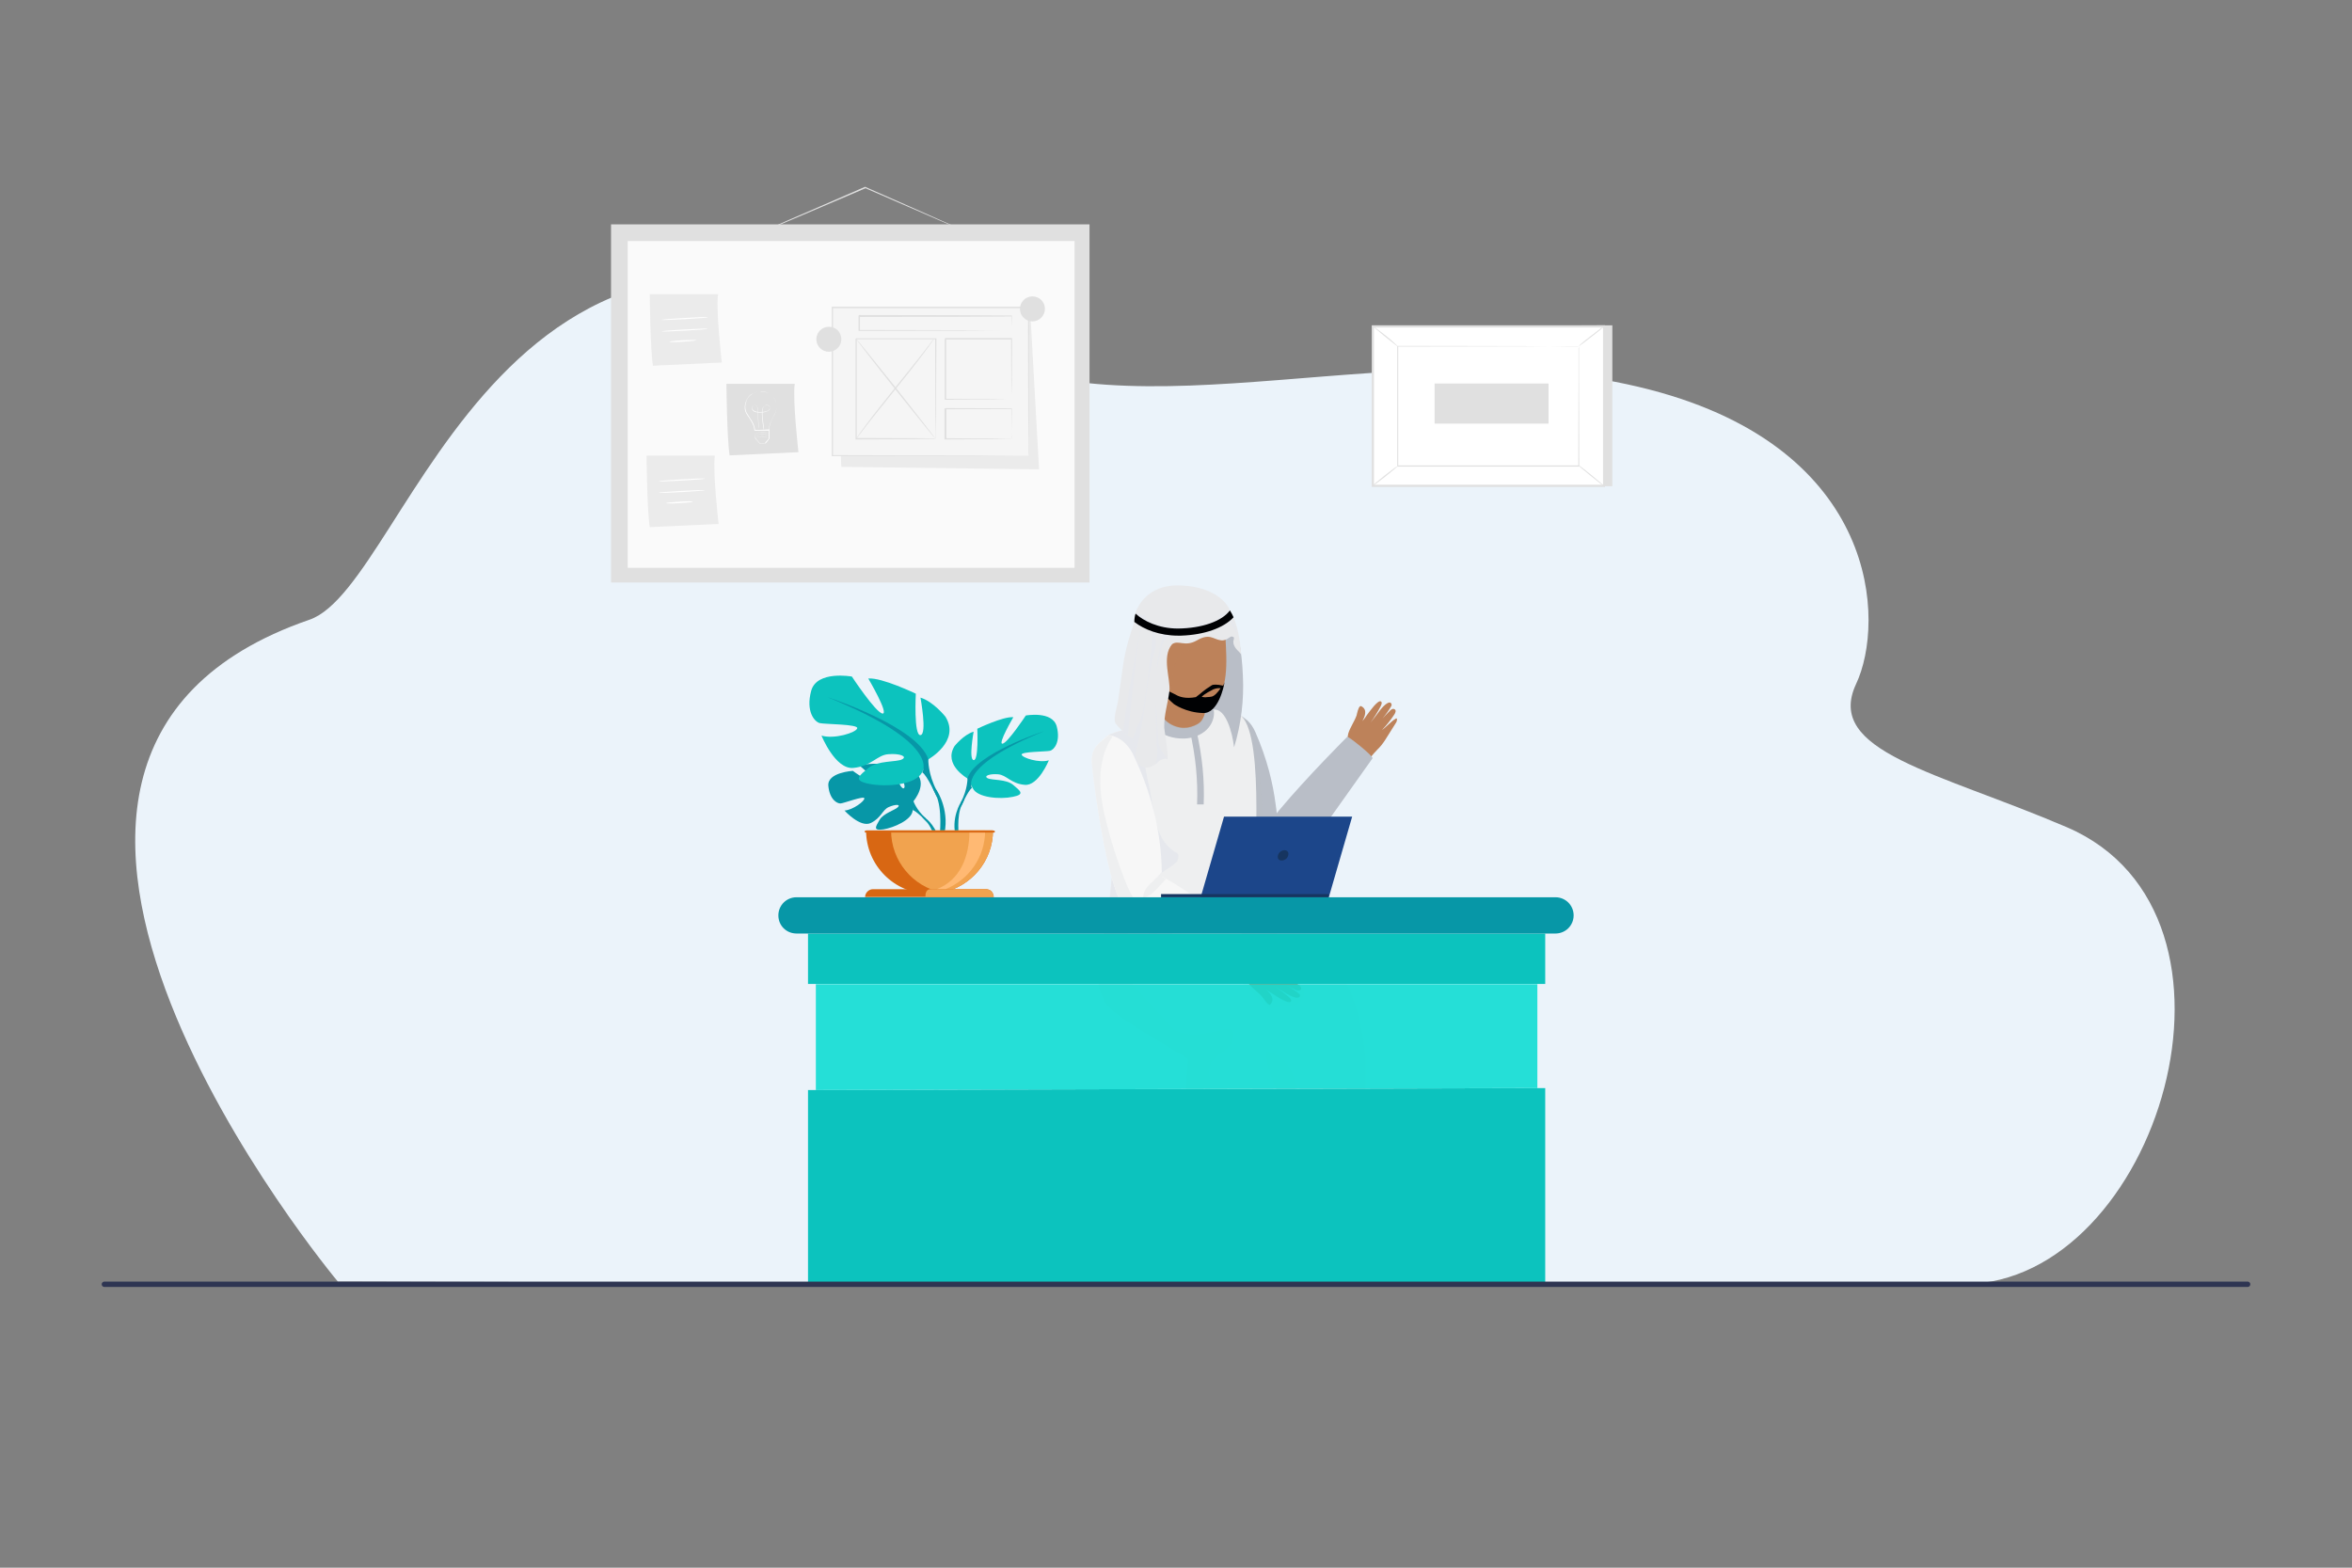 <svg xmlns="http://www.w3.org/2000/svg" xml:space="preserve" id="Layer_1" x="0" y="0" version="1.1" viewBox="0 0 960 640">
  <rect x="0" y="0" width="960" height="640" fill="#808080" stroke="none"/>
  <style>
    .st3{fill:#b9bec7}.st4{fill:#bd825a}.st6{fill:#eeeff0}.st7{fill:#e6e8ed}.st9{opacity:.3;fill:#bd825a;enable-background:new}.st10{fill:#000103}.st11{fill:#e8e9eb}.st12{fill:#f7f7f7}.st15{fill:#0cc3be}.st16{fill:#0797a7}.st18{fill:#d86713}.st19{fill:#f1a34f}.st22{fill:#e0e0e0}.st23{fill:#fff}.st25{fill:#ebebeb}.st26{fill:#f5f5f5}
  </style>
  <path fill="#ebf3fa" d="M126.3 253c41.9-14.4 77.9-213 264.2-112 74.1 40.2 180.8-8.4 283 18.1 93.8 24.4 96 94.8 84.1 120.1-13 27.7 33 35.8 86 58.5 83 35.7 36.9 185.9-41.6 186.5-78.5.6-664.1-1-664.1-1S-40.2 310.3 126.3 253z"/>
  <path fill="#e5bd99" d="M497.6 293.8c5.1-.7 9.7 2.9 10.4 7.9l8.2 50-20-.6-6.5-46.8c-.7-5.2 2.8-9.8 7.9-10.5z"/>
  <path fill="#171716" d="M499.9 474s-13.6-5-12.1 10.8c.1.6 1.4 4 6.8 3.9 3.6 0 6.5 3.6 7.4 4.5 5.5 5.5 12.6 6.3 17.9 6.3 11.3 0 .3-12.1-6.9-16.8-7.4-4.7-13.1-8.7-13.1-8.7zm28.4-10s-13.6-5-12.1 10.8c.1.6 1.4 4 6.8 3.9 3.6 0 6.5 3.6 7.4 4.5 5.5 5.5 12.6 6.3 17.9 6.3 11.3 0 .3-12.1-6.9-16.8-7.4-4.7-13.1-8.7-13.1-8.7z"/>
  <path d="M495.8 302.8c.1 2.8 1.4 14 3.4 25.5 1 4.4 2.3 8.7 4.4 12.7 2 3.7 5.1 7.5 8.8 10.1.9.7 1.9 1.2 2.9 1.7s2.1.9 3.2 1.2c1.1-1.9 1.6-4.5 1.9-6.5.5-3.3.7-6.7.7-9.9v-5.7c-.1-1.1-.2-2.1-.4-3.3-1.1-8.7-3.5-18.8-8.3-29.7-.9-2-1.9-3.5-3.1-4.6-.2-.2-.3-.3-.5-.4-.1-.1-.2-.2-.3-.2l-.3-.3c-.1-.1-.2-.1-.3-.2-.2-.1-.4-.3-.5-.4s-.2-.1-.3-.2c-.3-.2-.6-.3-.9-.5-.2-.1-.4-.2-.6-.2-.9-.3-1.8-.4-2.4-.2-7.5 1.8-7.6 5.8-7.4 11.1z" class="st3"/>
  <path d="m553.7 314-2.1 1.4c-.7-.4-1.3-.8-1.9-1.4-2.6-2.6-1.8-6.3-.7-9.5.5-.8.8-1.5.8-1.6 0-.6.4-3 .5-3.4.8-2.6 2.5-4.9 3.4-7.4.2-.8.7-3.4 1.5-3.8.2-.1.4 0 .6.1 2.4 1.4 1.3 4 .3 6 .7-.8 1.3-1.7 1.9-2.6.8-1 4.5-6.4 5.7-5.4.6.5 0 1.5-.2 2-1.2 2.3-2.6 4.5-4.1 6.6 1.4-1.7 2.7-3.5 4-5.2.6-.8 3.2-3.8 4.3-2.8.3.3.4.8.2 1.2-1 1.8-2.2 3.4-3.6 5.1.9-1 1.8-1.9 2.8-2.9.4-.5 1.3-1.3 2-.9 1 .4.4 1.6 0 2.2-1.5 2.3-3.1 4.3-5 6.3 1.4-.9 4.2-4 5.5-4.5v-.1c.4-.2.6-.1.6.3 0 .5-.2 1.1-.5 1.5-1.7 2.7-2.7 4.3-4.4 7-.7 1.1-2 2.8-3 3.7-1.1 1.2-2 2.1-3 3.4-.7.8-1.8 1.9-2.9 2.9l-2.7 1.8z" class="st4"/>
  <path d="M512.4 351c.1.4.3.8.5 1.2.5 1.1 1.3 2 2.3 2.9.1.1.3.2.4.3 3.8 2.8 9.1 2.4 12.4-.8.4-.4.7-.8 1.1-1.2l31.1-43.8c.6-.8-10-9.2-10.3-8.8 0 0-16.2 16.1-27.9 30.1-.3.4-.6.8-.9 1.1l-.9 1.2c-.4.5-.9 1.1-1.3 1.6l-1.2 1.5c-.8 1-1.5 2-2.2 2.9-.6.9-1.2 1.7-1.8 2.6-1.8 3-2.3 6.3-1.3 9.2z" class="st3"/>
  <path fill="#b9bec7" d="M495.8 302.8c.1 2.8 1.4 14 3.4 25.5 1 4.4 2.3 8.7 4.4 12.7 2 3.7 5.1 7.5 8.8 10.1.1.4.3.8.5 1.2.5 1.1 1.3 2 2.3 2.9 0-.8.1-1.6.1-2.4.1-4.3.2-8.8.2-13.4-.1-15.7-1.5-32.5-6.1-45.1-.6-.6-1.3-1.1-1.9-1.5-.1-.1-.2-.1-.3-.2-.3-.2-.6-.3-.9-.5-.2-.1-.4-.2-.6-.2-.9-.3-1.8-.4-2.4-.2-7.6 1.8-7.7 5.8-7.5 11.1z" opacity=".2"/>
  <path d="M449.4 318.6c2.9 5 4.4 11 4.9 17.9.9 11.5-.8 25.6-2.9 41.9-2.8 9.8-6.7 20.6.3 31.6 3.2 5 26.8 18 33.2 22.2.4.3-5.6 50 5.4 57 18.6 12 45-1.8 54.7-9.3 8.4-6.5 20.2-41.8 5.5-76.8-2.8-5.2-11.4-11.5-20.5-17-3.1-1.9-6.3-3.7-9.4-5.3-3.2-1.7-6.2-3.1-8.8-4.3-.2-20.9 4.6-74.3-5-84.1-1.9-2-8.1-2.4-11.5-2.7h-.3c-.4 0-.7-.1-1-.1-7.6-.8-15-.8-20.2 2.7-1.6 1.1-3.1 1.9-4.7 2.6-.1 0-.2.1-.3.1-2.9 1.2-5.6 1.9-8.2 2.5-2.7.6-5.2 1.2-7.5 2.2l-.6.3c-4.9 2.5-4.8 15.8-3.1 18.6z" class="st6"/>
  <path d="m452.7 300.1.6-.3c2.3-1 4.8-1.6 7.5-2.2.8-.2 1.5-.4 2.3-.6 3.7 8 4.1 17.1 6.2 25.2 1.9 9.3 1.8 21.1 11.2 26.1 1 .7.2 2.7.1 3.2-3.2 3.8-13.2 6.7-8 11.1 8.6 7.1 19.1.6 28.9-.7 2.7-.2 7-.1 7.8 1.6 2.2 3-3.5 5.9-6.9 7.6-9.7 4.4-22.1 1.3-31.7 3.4 8.4 1.3 19.6 3.7 28.6 5.5-1.7 4 4.5 7.2 7.3 8.8 7.5 4.3 15.4 7.4 23.1 11.2 1.4 2.4 2.7 4.6 2.4 6-1.3 6.3-9.1 4.2-12.7 5.5-2.9 1.1-10.5-10.9-13.5-10-1.6.5-6.9-3.5-8.2-4.5-.8-.7-24-13-34.3-19.1-1.4 1.1-2.6 2.5-3.7 4.3-8.4 13.8 8.7 25.3 17.3 36.1 5.5 6.6 15.5 3.8 23.8 1.8 3.8-.5 2.4 5.7 1.2 6.6-3.7 3.7-9.3 5.6-8.6 11.6 1.1 7.6-.5 14.9 0 22.4 0 14.9 13.7 31.3 28.4 21.6 6.4-3.9 5-12.6 4.9-19.6-.9-12.4-9.7-21.7-9.7-33.4 13.5 2.5 13.3 22.7 16.5 34.4.8 1.7 1.6 3.4 3.6 4.8 3 1.5 6.2 1.4 7.7-1.6 3.1-7 5.8-14.7 11.8-19.1.2-.1.3-.3.5-.4-1.6 16.4-7.4 29-12 32.5-9.7 7.5-36.1 21.2-54.7 9.3-11-7-5-56.8-5.4-57-6.4-4.2-30-17.2-33.2-22.2-7-11-3.1-21.8-.3-31.6 2.1-16.3 3.8-30.4 2.8-41.9-.5-6.9-2-12.9-4.9-17.9-1.7-2.8-1.8-16.1 3.3-18.5z" class="st7"/>
  <path d="M469 295c1 1.2 2 2.1 3.1 3 3 2.3 6.7 3.5 10.5 3.5h1c3.4-.2 6.5-1.4 8.7-3.4 2.4-2.2 3.6-5.4 3.1-8.3h-.3c-.4 0-.7-.1-1-.1-7.6-.8-15-.8-20.2 2.7-1.6 1.1-3.1 1.9-4.7 2.6h-.2z" class="st3"/>
  <path fill="#ecf5f7" d="M503.2 259.8c.2 2.5-1.9 4.8-4.3 5.6-2.4.8-5 .4-7.5-.1-1.5-.4-3.2-.8-4.7-.2-1.5.6-2.4 2.3-3.5 3.4-1.7 1.7-4.2 2.5-6.6 2-2.4-.4-4.5-2.1-5.4-4.3l32-6.4z"/>
  <path d="M503.7 305.1c-.7-6.2-3.4-15.9-8.3-15.4-4.6.5 1.4-7 2.1-9.6 2.2-8.6 2.8-17.5 1.8-26.3 0 .1 3.8.2 4.3.8 1.2 1.1 1.6 4.8 2 6.4 1 4.9 1.5 9.9 1.7 14.8.5 10-.7 19.8-3.6 29.3z" class="st3"/>
  <path d="M469 270.8c.8 3.6 5.4 12.3 7.9 14.4 4.6 3.9 13.5 5.7 18.2 2 6.2-4.9 5.8-16.3 5-27.9-.9-11.6-9.9-13.1-17-7.6-7.2 5.4-16.7 7.8-14.1 19.1z" class="st4"/>
  <path d="M491.2 278c-.3 3.1.6 6.2.9 9.4.2 3.1-.6 6.7-3.4 8.2-1.6.9-3.6 1.5-5.4 1.5-2.2 0-4.6-.8-6.4-2.1-2.2-1.5-3.6-4.4-3.6-4.4s-2.1-13-1.6-18.1l19.5 5.5z" class="st4"/>
  <path d="M477.6 283c-1.3 2.3 0 8 .9 9.3 1.3 1.9 3.4 3.3 5.8 3.3 2.1 0 4.2-1.1 6.2-1.8h.3c-.5.8-1.2 1.5-2.1 2-1.6.9-3.6 1.5-5.4 1.5-2.2 0-4.6-.8-6.4-2.1-2.2-1.5-3.6-4.4-3.6-4.4s-.6-4-1.1-8.5l5.4.7z" class="st9"/>
  <path d="M469 270.8c-2.6-11.3 6.9-13.6 14-19.1 7.2-5.5 16.2-4 17 7.6.1 1.2.2 2.4.2 3.5-3.5 2.6-6.6-3.5-10-.9-1.2.9-1.5 3-3.1 3.3-10.8 1.1-7.1 12.3-10.1 18.8-.1.3-.3.6-.4.8-2.6-2.6-6.8-10.7-7.6-14z" class="st9"/>
  <path d="M467.1 273.8c.1.2.2.3.3.5.8 1.3 1.7 2.5 2.6 3.5.2.4.4.7.7 1.1 1.4 2.2 8.4 8.5 8.4 8.5s4.8 3.5 12 3.7c6.1.2 8.5-10.9 8.7-12.6-.1.2-.4 1.5-.7 1.4-2.3-.6-4.1-.4-4.4-.2-4 2.5-4.1 3.1-6.6 4.9-4.3.8-6.9-.2-8.2-1-2.9-1.4-5.8-2.9-7.2-3.6-3.2-1.6-3.5-4-3-6.1l-2.6-.1zm23.4 10.7c.1-.2 1-1.2 4.8-3.1 1.5-.6 2.6-.5 2.9-.4-1.1 1.6-2.5 3.2-3.7 3.4-.6.1-1.2.2-1.9.2-.4.2-2.1-.1-2.1-.1z" class="st10"/>
  <path d="M455.1 294.8c.3.9 1.9 2.5 3.3 3.8.6.6 1.2 1.1 1.6 1.4l.3.3c1.1 1 2.5 1.8 4.1 1.7 4.8-.2 3.4-7.8 3.6-11.1.3-6.1.7-12.3 1-18.4.2-3.5.4-7-.4-10.4s.9-7.6-2.1-9.3c-1.4-.4-3.3-.2-3.5 1.2-4 11.3-4.4 16.2-5.3 22.6-.4 3.1-.9 6.2-1.3 9.3-.3 2.1-1.9 6.6-1.3 8.9z" class="st11"/>
  <path d="M462.1 295.4c0 2.1.2 4.2.4 6.3.2 2.2.5 4.3.9 6.5.2 1.1.5 2.2.8 3.2 1.3 1.3 2.9 2.3 4.9 1.8 1.1-.3 1.8-.7 2.6-1.3.5-.3.9-.7 1.4-1.2.9-.7 2.5-1.2 3.5-.8.2-3-1.4-12.2-1.4-12.8-.1-5.4 1.4-9.5 2.1-14.9.6-4.8-3.3-14 1.1-19.2 2.6-1.9 5.2 1.3 10.2-1.6 5.2-3 6.5-.4 9.7 0 1.2.2 2.4-.3 3.3-1 .3-.2.6-.4.8-.5.4-.1.8 0 1.1.2.4.4-.1 1.3-.1 2 0 1 .5 1.9 1.1 2.7.6.8 1.6 1.5 2.1 2.4-.4-6.5-1.8-12.3-3.2-15.3-.3-.6-.7-1.2-1-1.9-.2-.3-.3-.6-.5-1 0-.1-.1-.2-.1-.3-2.1-4.5-9-9.7-21.3-9.7-12.1 0-16.1 8.6-16.9 10.8-.1.3-.1.4-.2.5-.2.7-.4 1.5-.5 2.2-.1.4-.1.8-.1 1.2-.1 2.4.4 4.7 1.4 6.8-.1.7-.2 1.5-.3 2.2-.5 3.9-.7 7.7-1 11.6-.3 7.2-1 14.1-.8 21.1z" class="st11"/>
  <path d="M463.1 252.6c.1.1.2.1.3.2 3.2 2.3 7.1 3.7 11 4.4 3.9.7 7.9.8 11.9.7 2.9-.1 5.8-.4 8.4-1.4 3.2-1.3 5.8-3.6 7.8-6.4-.2-.3-.3-.6-.5-1 0-.1-.1-.2-.1-.3-.9 1.3-2.8 2-4.3 1.3.6.5.5 1.4.1 2-.5.6-1.2.9-1.9 1.1-1.1.4-2.3.8-3.4 1.3-.6.2-1.6-.6-2.2-.5-1 .3-1.5 1.4-2.5 1.5-4.8.4-9.5.2-14.3-.5-1.3-.2-2.7-.4-3.8-1.1-1.2-.6-2.1-1.8-2.3-3.1-.3.5-1.1.6-1.6.3s-1-.7-1.5-1c-.1-.1-.3-.2-.4-.2-.1.3-.1.4-.2.5-.3.7-.5 1.5-.5 2.2zm41.7 6.9c-.2-1.7-1-3.3-2.1-4.7-.4-.5-1-1.1-.9-1.8.1-.6.6-.3.9 0 1 .9 1.5 2.7 1.8 3.9.3 1 .2 1.7.3 2.6zM475 262c-.7 1.4-1.1 3-1.4 4.6-.5 2.2-1 4.4-1.5 6.7.4-4.7 1.5-9.4 2.5-14 0-.2.1-.4.2-.5.4-.4 1.4-.3 1.9-.3s.8.1.5.7c-.2.5-.8.8-1.2 1.2-.3.4-.7 1-1 1.6zm-12.6 39.6c.2 2.2.5 4.3.9 6.5 2.4-7.9 3.7-17.7 4.7-25.7.8-6.3 2.1-12.3 3.7-18.4.2-.9-.1-7.5-1.1-6.7-.5.4-.3 2.7-.3 3.3-.1 1.4-.3 2.9-.4 4.3-.3 2.9-.7 5.9-1 8.8-.7 5.8-1.6 11.5-2.5 17.3-.5 2.6-3.2 7.6-4 10.6zm-4-3.1c.6.6 1.2 1.1 1.6 1.4l.3.3v-.1l3-27.9c.6-5.7 1.6-11.3 2.7-17-.7 1.2-.7 3.2-1 4.6-.3 1.6-.7 3.3-1 4.9-2.2 11.2-4.1 22.4-5.6 33.8z" class="st7"/>
  <path d="M463 253.9c4 3.1 10.3 5.6 17.9 5.6h1.1c9.5-.3 17.4-3.1 21.5-7.5-.4-.9-.9-1.9-1.5-2.8-3.2 4.4-11.4 7.3-21.2 7.4-7.9 0-14.1-3.1-17.3-6.1-.3.9-.5 2.1-.5 3.4z" class="st10"/>
  <path d="M472.3 309.1c-.1.9-.4 1.8-.7 2.7.5-.3.9-.7 1.4-1.2.9-.7 2.5-1.2 3.5-.8-2.1-2.5-3.6-4.8-3.8-8.1-.3-5.2-.4-12.4-1.1-14.2.4 2 .2 13.5.5 16.3.3 1.8.5 3.7.2 5.3z" class="st7"/>
  <path d="M488.6 328.4c.4-9.9-.6-19.7-2.9-29.9h2.7c2.3 10.2 3.3 20 2.9 29.9h-2.7z" class="st3"/>
  <path d="M445.7 312c.4 5.4 4.8 39.8 10.6 53.9.2.6.5 1.2.8 1.7.4.9.9 1.7 1.4 2.4.5.7 1.1 1.4 1.6 2.1 1.8 2 3.8 3.7 5.6 4.9 1.7 1.2 3.2 2 4 2.4.5.3.8.4.8.4h.1c1.8-.3 2.5-1.3 2.6-2.5.3-1.9-.6-4.3-.3-5.8.4-1.8 1.1-5.7 1.3-11.3v-4.7c-.2-11.8-2.6-28.7-11.8-47.7-2.2-4.5-5.9-6.8-8.3-7.4-.9-.3-1.7-.3-2 0-.2.1-.3.2-.5.4-4.4 3.4-6.4 5.7-5.9 11.2z" class="st12"/>
  <path d="m507.7 386.8-2.5-.6c-.5.6-.9 1.3-1.3 2-1.4 3.4.6 6.5 2.7 9.1.7.6 1.3 1.2 1.3 1.2.3.5 1.5 2.6 1.7 3 1.7 2.1 4.1 3.6 5.8 5.7.5.6 1.9 2.9 2.8 3 .2 0 .4-.2.5-.4 1.7-2.1-.2-4.2-1.9-5.8.9.6 1.8 1.2 2.8 1.8 1.1.7 6.5 4.4 7.3 3 .4-.7-.5-1.4-.9-1.8-2-1.7-4-3.2-6.2-4.6 1.9 1.1 3.7 2.3 5.6 3.4.9.5 4.3 2.4 5.1 1 .2-.4.1-.8-.3-1.1-1.6-1.3-3.3-2.4-5.2-3.4 1.2.6 2.4 1.2 3.6 1.7.5.3 1.7.7 2.2.1.8-.7-.2-1.6-.7-2-2.3-1.6-4.4-2.9-6.9-4.1 1.6.3 5.3 2.2 6.8 2.2h.1c.4 0 .6-.1.5-.5-.2-.5-.6-.9-1-1.2-2.6-1.9-4.1-3.1-6.7-5-1.1-.8-2.9-1.9-4.1-2.4-1.5-.7-2.6-1.3-4-2.1-1-.5-2.3-1.1-3.8-1.7l-3.3-.5z" class="st4"/>
  <path d="M460.1 372.2c.6 1 1.3 1.9 2.2 2.7.5.4.9.7 1.4 1.1l2 1.2.5.3 4.5 2.5 35 19.8c.1.1.9-1 2.1-2.5 2.6-3.5 6.8-9.4 6.5-9.6 0 0-21.6-19.7-38.4-29-.4-.2-.7-.4-1.1-.6-.2-.1-.3-.2-.5-.2-.4-.2-.9-.4-1.3-.6h-.1c-4.7-1.6-10-.1-12.6 4.2 0 .1-.1.1-.1.2-.6 1-1 2.1-1.2 3.3-.6 2.4-.2 5 1.1 7.2z" class="st12"/>
  <path d="M445.7 312c.4 5.4 4.8 39.8 10.6 53.9.2.6.5 1.2.8 1.7.4.9.9 1.7 1.4 2.4.5.7 1.1 1.4 1.6 2.1.6 1 1.3 1.9 2.2 2.7.5.4.9.7 1.4 1.1l2 1.2c1.7 1.2 3.2 2 4 2.4.5.3.8.4.8.4h.1l35 19.8c.1.1.9-1 2.1-2.5-1.3-.9-2.9-1.6-4.3-2.3-10.5-4.9-20.8-10.4-30.1-17.4-.3-.2-.5-.4-.8-.6-3.2-2.4-6.2-5.1-8.6-8.3-1.5-2.1-2.7-4.5-3.8-6.9l-1.2-3c-2.8-7.2-5.2-14.6-7.1-22.1-1.6-6.1-2.8-12.4-2.7-18.7.1-6.1 1.6-12.3 5-17.3-.9-.3-1.7-.3-2 0-.2.1-.3.2-.5.4-4.4 3.2-6.4 5.5-5.9 11z" class="st6"/>
  <path d="M466.6 366.4c2.6-.3 4.6-2.4 6.3-4.3.5-.5.9-1 1.4-1.5.5-.6 1.1-1.2 1.6-1.8-.4-.2-.7-.4-1.1-.6-.2-.1-.3-.2-.5-.2v-2.1c-.5.5-.9 1-1.4 1.5-.6.7-1.3 1.3-1.9 2-2.1 1.7-4.4 4.1-4.4 7z" class="st6"/>
  <path fill="#1c468a" d="M490.1 366.2h52.3l9.5-32.8h-52.3z"/>
  <path fill="#163560" d="M473.9 365h68.4v1.3h-68.4zm51.9-15.8c.3-1.2-.3-2.1-1.5-2.1s-2.4.9-2.7 2.1c-.3 1.2.3 2.1 1.5 2.1s2.4-.8 2.7-2.1z"/>
  <path d="M630.7 523.8H329.8V445l300.9-.8zM329.8 381.1h300.9v20.6H329.8z" class="st15"/>
  <path d="M325.1 381.1h309.8c4.1 0 7.4-3.3 7.4-7.4 0-4.1-3.3-7.4-7.4-7.4H325.1c-4.1 0-7.4 3.3-7.4 7.4 0 4.2 3.3 7.4 7.4 7.4z" class="st16"/>
  <path fill="#10ddd3" d="M627.5 444.2 333 445v-43.2h294.5z" opacity=".9"/>
  <path d="M372.9 327s6.3-7.4.4-12c0 0-4.3-2.6-7.8-2.4 0 0 5 8.4 3.4 9.2-1.6.8-4.9-9.7-4.9-9.7s-9.8-1-13 .6c0 0 8.4 6.9 6.6 7.3-1.8.4-9.5-5.3-9.5-5.3s-10.5.6-10 6.1c.5 5.6 3.6 7.3 5 7.2 1.4-.1 9.5-3.2 9.7-2.1.2 1.1-4.7 4.8-8.1 5 0 0 6.4 7.1 10.7 5.1 4.3-2.1 4.7-5.3 7.3-6.5 2.7-1.2 5-1.2 3.8 0-1.1 1.2-5.9 2.5-7.5 5.2-1.5 2.7-2.9 4.5 1.5 3.9 4.4-.7 11.6-3.9 12-7.6l.4-4z" class="st16"/>
  <path d="M342.5 320.9s24.8-1 30.3 6.1c0 0 1.2 3.6 4.9 6.9l.6 1.6s-4.3-4.5-5.8-4.8c0 .1 2.4-8.7-30-9.8z" class="st16"/>
  <path d="M377.8 334s5.3 3.9 5.7 11l-1 .1s-1.7-7.3-4.8-10.1c-3-3 .1-1 .1-1z" class="st16"/>
  <path d="M394.9 317.8s-10-5.6-5.3-13.2c0 0 3.7-4.7 7.8-5.9 0 0-2.1 11.4 0 11.6 2.1.3 1.5-12.8 1.5-12.8s10.6-5.1 14.7-4.7c0 0-6.5 11.1-4.4 10.8 2.1-.3 9.5-11.5 9.5-11.5s10.8-2 12.6 4.4c1.7 6.4-1.1 9.6-2.7 10-1.6.4-11.9.3-11.6 1.6.3 1.3 7.2 3.5 11.1 2.3 0 0-4.3 10.6-9.9 10-5.6-.5-7.3-4-10.8-4.3s-6 .7-4.3 1.6c1.7.9 7.6.3 10.4 2.7 2.8 2.4 5.1 3.9-.1 4.9-5.2 1.1-14.6.4-16.4-3.6l-2.1-3.9z" class="st15"/>
  <path d="M426.2 298.5s-28.1 9.1-31.3 19.2c0 0 .1 4.5-2.7 9.8v2s2.9-6.8 4.5-7.8c.1.1-6.2-8.7 29.5-23.2z" class="st16"/>
  <path d="M392.2 327.5s-4.3 6.6-1.9 14.6l1.1-.3s-1.1-8.8 1.2-13.2c2.3-4.5-.4-1.1-.4-1.1z" class="st16"/>
  <path d="M378.9 310s13.2-7.4 7-17.4c0 0-4.9-6.2-10.2-7.8 0 0 2.8 15 0 15.3-2.8.3-1.9-16.9-1.9-16.9s-13.9-6.7-19.4-6.2c0 0 8.6 14.6 5.8 14.3-2.8-.4-12.5-15.1-12.5-15.1s-14.3-2.6-16.6 5.8c-2.3 8.5 1.4 12.7 3.5 13.2s15.7.4 15.3 2.1c-.4 1.8-9.5 4.6-14.6 3 0 0 5.6 13.9 13 13.2 7.4-.7 9.7-5.3 14.3-5.6 4.6-.4 7.9.9 5.6 2.1-2.3 1.2-10 .4-13.7 3.5-3.7 3.1-6.7 5.1.2 6.5s19.2.5 21.7-4.8l2.5-5.2z" class="st15"/>
  <path d="M337.7 284.6s37 12 41.2 25.4c0 0-.2 6 3.5 12.9v2.6s-3.9-9-6-10.2c.1-.1 8.3-11.7-38.7-30.7z" class="st16"/>
  <path d="M382.5 322.9s5.7 8.7 2.5 19.2l-1.5-.4s1.4-11.6-1.6-17.5c-3-5.8.6-1.3.6-1.3z" class="st16"/>
  <path d="M353.5 339c0 14.3 11.6 25.9 25.9 25.9 1.7 0 3.5-.2 5.1-.5 11.8-2.4 20.8-12.8 20.8-25.4h-51.8z" class="st18"/>
  <path d="M363.7 339c0 12.5 8.9 23 20.8 25.4 11.8-2.4 20.8-12.8 20.8-25.4h-41.6z" class="st19"/>
  <path d="M353.1 366.2h52.5c0-.9-.4-1.7-.9-2.3-.6-.6-1.4-.9-2.3-.9h-46.1c-1.7 0-3.2 1.5-3.2 3.2z" class="st18"/>
  <path fill="#ffb973" d="M385.9 363h-3.5c9.5-3.8 13.3-13.1 13.3-24h6.4c0 11-6.7 20.2-16.2 24z"/>
  <path d="M377.7 366.2h27.9c0-.9-.4-1.7-.9-2.3-.6-.6-1.4-.9-2.3-.9h-22.5c-1.8 0-2.2 1.5-2.2 3.2z" class="st19"/>
  <path d="M353.3 339.9h52.4c.2 0 .4-.2.4-.4s-.2-.4-.4-.4h-52.4c-.2 0-.4.2-.4.4 0 .1.2.4.4.4z" class="st18"/>
  <path fill="#2e3552" d="M917.4 525.4H42.6c-.6 0-1.1-.5-1.1-1.1 0-.6.5-1.1 1.1-1.1h874.8c.6 0 1.1.5 1.1 1.1 0 .6-.5 1.1-1.1 1.1z"/>
  <path d="M658.1 132.8v65.7h-94.4l-3.4-65.3z" class="st22"/>
  <path d="M575 118.6h65.1v94.3H575z" class="st23" transform="rotate(-90 607.504 165.782)"/>
  <path d="M655.1 198.8h-95.2v-66h95.2v66zm-94.3-.9h93.5v-64.2h-93.5v64.2z" class="st22"/>
  <path d="M570.5 141.3h73.9v48.9h-73.9z" class="st23"/>
  <path d="M644.5 141.3h-5.6c-3.5 0-8.7 0-15.2.1-13 0-31.5.1-53.2.1l.2-.2v48.9l-.2-.2h73.9l-.2.2c0-14.9.1-27.1.1-35.6v-12.4c.1-.6.2-.9.2-.9v13.3c0 8.5.1 20.8.1 35.7v.2h-74.3v-49.3h.2c21.8 0 40.3.1 53.3.1 6.5 0 11.6 0 15.2.1h5c.3-.1.5-.1.5-.1z" class="st22"/>
  <path d="M560.3 133.1c0-.1.7.4 1.6 1.1 1 .7 2.3 1.7 3.7 2.8 1.4 1.1 2.7 2.2 3.5 3 .9.8 1.4 1.3 1.4 1.4-.1.1-2.4-1.8-5.2-4-2.8-2.4-5.1-4.2-5-4.3zm94.4.1c.1.1-2.1 2-5 4.2-2.8 2.2-5.2 4-5.3 3.9-.1-.1 2.1-2 5-4.2 2.8-2.2 5.2-4 5.3-3.9z" class="st22"/>
  <path d="M654.6 198.3c-3.5-2.8-7-5.7-10.5-8.5" class="st23"/>
  <path d="M644.1 189.8c.1-.1 2.5 1.7 5.4 4.1 2.9 2.4 5.2 4.3 5.1 4.4-.1.1-2.5-1.7-5.4-4.1-2.9-2.3-5.2-4.3-5.1-4.4zm-83.8 8.5c-.1-.1 2.1-2 4.9-4.2 2.8-2.2 5.1-3.9 5.2-3.8.1.1-2.1 2-4.9 4.2-2.8 2.2-5.1 3.9-5.2 3.8z" class="st22"/>
  <path d="M600.6 141.5H617V188h-16.4z" class="st22" transform="rotate(-90 608.809 164.754)"/>
  <path d="M397.3 96s-.1 0-.2-.1c-.2-.1-.4-.2-.7-.3-.6-.3-1.5-.6-2.5-1.1-2.2-1-5.4-2.3-9.2-4-7.8-3.4-18.6-8.1-30.4-13.2-.4-.2-.7-.3-1.1-.5h.2c-11.7 5-22.2 9.5-29.8 12.7-3.8 1.6-6.8 2.9-9 3.8-1 .4-1.9.8-2.5 1l-.9.3s.3-.2.8-.4c.6-.3 1.4-.6 2.4-1.1 2.2-1 5.2-2.3 8.9-3.9 7.6-3.3 18.1-7.8 29.7-12.9h.2c.3.1.7.3 1.1.5 11.8 5.2 22.5 9.9 30.3 13.4 3.8 1.7 7 3.1 9.2 4.1 1 .5 1.9.9 2.5 1.1.3.1.5.2.6.3.3.2.4.3.4.3z" class="st22"/>
  <path d="M249.4 91.6h195.3v146.2H249.4z" class="st22"/>
  <path fill="#fafafa" d="M256.2 98.4h182.4v133.4H256.2z"/>
  <path d="M296.5 156.7s.2 22.4 1.3 29.2l28.1-1.3s-2.5-22-1.5-27.9h-27.9z" class="st22"/>
  <path d="M310.3 159.9h.4c.3 0 .7 0 1.2.1s1.1.2 1.8.5 1.3.8 1.9 1.5c.6.7 1.1 1.6 1.3 2.7.2 1.1.1 2.3-.3 3.5-.2.6-.5 1.2-.8 1.7-.3.6-.6 1.1-.9 1.8-.5 1.2-1 2.6-1.1 4v.1h-5.9v-.1c0-1.4-.7-2.7-1.3-3.8-.3-.6-.7-1.1-1.1-1.7-.3-.5-.7-1-1-1.6-.6-1.1-.6-2.4-.4-3.4.2-1.1.6-2 1.1-2.8.5-.8 1.2-1.3 1.8-1.6.6-.4 1.2-.5 1.7-.7.5-.1.9-.2 1.1-.2h.5-.4c-.3 0-.6.1-1.1.2-.5.1-1.1.3-1.7.7-.6.4-1.3.9-1.8 1.6-.5.7-.8 1.7-1 2.7-.2 1-.1 2.2.4 3.3.3.5.6 1 1 1.6.3.5.7 1.1 1.1 1.7.7 1.2 1.3 2.5 1.4 3.9l-.1-.1h5.7l-.1.1c.2-1.5.6-2.8 1.2-4l.9-1.8c.3-.6.6-1.1.8-1.7.4-1.1.5-2.3.3-3.4-.2-1-.7-1.9-1.3-2.7-.6-.7-1.2-1.2-1.9-1.5-.6-.3-1.3-.5-1.7-.6-.5-.1-.9-.1-1.2-.1h-.3c-.1.1-.2.1-.2.1z" class="st23"/>
  <path d="M311.8 175.5s0-.1 0 0c0-.2 0-.2-.1-.3 0-.2-.1-.6-.2-1-.1-.9-.3-2.1-.4-3.7 0-.4-.1-.8-.1-1.2V168c0-.5.1-1 .3-1.4.2-.4.6-.9 1.1-1.1.5-.2 1.1-.1 1.5.3.2.2.3.5.3.8 0 .3-.1.6-.3.8-.2.2-.4.4-.7.5-.3.1-.5.2-.8.3-.6.1-1.2.2-1.8.2-.6 0-1.2 0-1.8-.1-.3 0-.6-.1-.8-.2-.3-.1-.5-.3-.7-.5-.2-.2-.3-.5-.4-.8-.1-.3 0-.6.1-.8.1-.3.3-.5.6-.6.3-.1.6-.1.8 0 .2.1.4.3.6.5.1.2.2.5.3.7.1.5.1 1 .1 1.4 0 .9.1 1.8.1 2.6.1 1.6.1 2.8.2 3.7v1.4-.4c0-.2 0-.6-.1-1-.1-.9-.1-2.2-.2-3.7 0-.8-.1-1.6-.1-2.6 0-.5 0-.9-.1-1.4-.1-.2-.1-.5-.3-.7-.1-.2-.3-.4-.6-.5-.2-.1-.5-.1-.7 0-.2.1-.4.3-.5.5-.1.2-.2.5-.1.8.1.3.2.5.4.7.4.4.9.6 1.5.7.6.1 1.2.1 1.8.1.6 0 1.2-.1 1.8-.2.3-.1.6-.1.8-.3.3-.1.5-.3.6-.5.2-.2.3-.5.3-.8 0-.3-.1-.5-.3-.7-.4-.4-1-.5-1.4-.3-.5.2-.8.6-1 1-.2.4-.3.9-.3 1.4v1.3c0 .4 0 .8.1 1.2.1 1.6.3 2.8.4 3.7.1.4.1.8.1 1v.5c0-.1 0 0 0 0z" class="st23"/>
  <path d="M308.1 175.6s0 .3.1.9c0 .7.1 1.5.1 2.4v-.1c.6.7 1.2 1.4 1.9 2.2h-.1c.7 0 1.4-.1 2.2-.1h-.1c.4-.4.7-.9 1.1-1.3.2-.2.4-.4.5-.7v.1c0-1.3-.1-2.5-.1-3.6l.1.1h-5.3c-.2.1-.4.1-.4.1h.4c.3 0 .7 0 1.2-.1 1.1 0 2.5-.1 4.2-.2h.1v.1c0 1.1.1 2.3.1 3.6-.2.2-.4.4-.5.7-.4.5-.7.9-1.1 1.3h-.1c-.8 0-1.5.1-2.2.1h-.1c-.7-.8-1.3-1.6-1.9-2.2v-2.5c-.1-.5-.1-.8-.1-.8z" class="st23"/>
  <path d="M313.7 178.8s-.1 0-.2-.1-.3-.1-.6-.2c-.5-.2-1.2-.3-2-.3s-1.5.2-2 .4l-.6.3c-.1.1-.2.1-.2.1s.1-.1.2-.1c.1-.1.3-.2.5-.3.5-.2 1.2-.4 2-.5.8 0 1.5.1 2 .3l.6.3c.3 0 .3.1.3.1zm0-.9s-.1 0-.2-.1-.3-.1-.6-.2c-.5-.2-1.2-.3-2-.3s-1.5.2-2 .4l-.6.3c-.1.1-.2.1-.2.1s.1-.1.2-.1c.1-.1.3-.2.5-.3.5-.2 1.2-.4 2-.5.8 0 1.5.1 2 .3l.6.3c.3 0 .3.1.3.1z" class="st23"/>
  <path d="M313.7 177.1s-.1 0-.2-.1-.3-.1-.6-.2c-.5-.2-1.2-.3-2-.3s-1.5.2-2 .4l-.6.3c-.1.1-.2.1-.2.1s.1-.1.2-.1c.1-.1.3-.2.5-.3.5-.2 1.2-.4 2-.5.8 0 1.5.1 2 .3l.6.3c.2 0 .3.1.3.1z" class="st23"/>
  <path d="M265.2 120.1s.2 22.4 1.3 29.2l28.1-1.3s-2.5-22-1.5-27.9h-27.9z" class="st25"/>
  <path d="M288.9 129.5c0 .2-4.2.5-9.4.8-5.2.3-9.4.4-9.4.3 0-.2 4.2-.5 9.4-.8 5.2-.3 9.4-.5 9.4-.3zm0 4.7c0 .2-4.2.5-9.4.8-5.2.3-9.4.4-9.4.3 0-.2 4.2-.5 9.4-.8 5.2-.3 9.4-.4 9.4-.3zm-4.8 4.7c0 .2-2.4.4-5.4.6-3 .2-5.4.2-5.4 0s2.4-.4 5.4-.6c3-.1 5.4-.2 5.4 0z" class="st23"/>
  <path d="M263.9 186s.2 22.4 1.3 29.2l28.1-1.3s-2.5-22-1.5-27.9h-27.9z" class="st25"/>
  <path d="M287.6 195.4c0 .2-4.2.5-9.4.8-5.2.3-9.4.4-9.4.3 0-.2 4.2-.5 9.4-.8 5.1-.3 9.4-.5 9.4-.3zm0 4.7c0 .2-4.2.5-9.4.8-5.2.3-9.4.4-9.4.3 0-.2 4.2-.5 9.4-.8 5.1-.3 9.4-.4 9.4-.3zm-4.8 4.7c0 .2-2.4.4-5.4.6-3 .2-5.4.2-5.4 0s2.4-.4 5.4-.6c3-.2 5.4-.2 5.4 0z" class="st23"/>
  <path d="m340.7 126 2.7 64.6 80.7 1-3.6-64.7z" class="st25"/>
  <path d="M339.7 125.5h80.1V186h-80.1z" class="st26"/>
  <path d="M419.8 186v-4.3c0-2.8 0-7-.1-12.2 0-10.5-.1-25.6-.1-43.9l.2.2h-80.1l.3-.3V186l-.2-.2c23.7.1 43.7.1 57.8.1 7 0 12.6.1 16.4.1h5.8-5.8c-3.8 0-9.4 0-16.4.1-14.1 0-34.2.1-57.9.1h-.2v-61h80.6v.2c0 18.3-.1 33.5-.1 44 0 5.2 0 9.4-.1 12.2v3.2c0 .9-.1 1.2-.1 1.2z" class="st22"/>
  <path d="M349.4 138.4h32.5v40.9h-32.5z" class="st26"/>
  <path d="M381.9 179.2v-3c0-2 0-4.8-.1-8.4 0-7.2-.1-17.4-.1-29.5l.2.2h-32.5l.3-.3V179l-.2-.2c9.7 0 17.8.1 23.5.1 2.8 0 5 0 6.6.1h1.7c.3.2.6.2.6.2h-2.3c-1.5 0-3.7 0-6.5.1-5.7 0-13.9.1-23.7.1h-.2v-41l.3-.3h32.7v.2c-.1 12.2-.1 22.4-.1 29.6 0 3.6 0 6.4-.1 8.3v2.8l-.1.2z" class="st22"/>
  <path d="M350.6 129h62.2v5.9h-62.2z" class="st26"/>
  <path d="M412.9 134.9v-1.5c0-1 0-2.5-.1-4.3l.1.1c-10.5.1-34.4.2-62.2.2.5-.6.2-.2.3-.3v5.9l-.3-.3c17.4 0 32.9.1 44.1.1 5.6 0 10.1.1 13.2.1h4.9-4.7c-3.1 0-7.6 0-13.2.1-11.2 0-26.8.1-44.3.1h-.3v-6.2l.3-.3c27.8 0 51.7.1 62.2.2h.1v.1c0 1.9 0 3.4-.1 4.4v1.6z" class="st22"/>
  <path d="M385.8 138.4h27V163h-27z" class="st26"/>
  <path d="M412.9 163v-1.8c0-1.2 0-2.9-.1-5 0-4.3-.1-10.5-.1-17.8l.2.2h-27l.3-.3V163l-.2-.2c8 .1 14.7.1 19.5.1 2.3 0 4.2 0 5.5.1h1.9-1.9c-1.3 0-3.2 0-5.5.1-4.8 0-11.6.1-19.7.1h-.2v-24.9l.3-.3h27.2v.2c0 7.4-.1 13.6-.1 17.9 0 2.1 0 3.8-.1 5v1.9z" class="st22"/>
  <path d="M385.8 166.9h27v12.4h-27z" class="st26"/>
  <path d="M412.9 179.2v-3.4c0-2.2-.1-5.2-.1-9l.2.2c-7 0-16.6 0-27 .1l.3-.3v12.4l-.3-.3c7.8.1 14.5.1 19.3.1 2.4 0 4.3.1 5.6.1h1.5c.3.1.5.1.5.1h-2c-1.4 0-3.2 0-5.6.1-4.9 0-11.6.1-19.5.1h-.3v-12.5.1-.1l.3-.3c10.5 0 20 .1 27 .1h.2v.2c0 3.8-.1 6.9-.1 9.1 0 1 0 1.8-.1 2.4.1.6.1.8.1.8z" class="st22"/>
  <path d="M381.1 138.4c-10.1 13.9-21.6 26.9-31.7 40.8" class="st23"/>
  <path d="M349.4 179.2s.1-.2.3-.5c.2-.3.5-.7.8-1.2.7-1.1 1.9-2.6 3.3-4.5 2.8-3.8 6.8-8.8 11.3-14.4 4.5-5.6 8.5-10.6 11.4-14.3 1.4-1.8 2.5-3.3 3.4-4.4.4-.5.7-.9.9-1.2.2-.3.3-.4.4-.4 0 0-.1.2-.3.5-.2.3-.5.7-.8 1.2-.7 1.1-1.9 2.6-3.3 4.5-2.8 3.8-6.8 8.8-11.3 14.4-4.5 5.6-8.5 10.6-11.4 14.3-1.4 1.8-2.5 3.3-3.4 4.4-.4.5-.7.9-.9 1.2l-.4.4z" class="st22"/>
  <path d="m349.4 138.4 32.5 40.8" class="st23"/>
  <path d="M381.9 179.2c-.1.1-7.5-9-16.5-20.3s-16.1-20.5-16-20.6c.1-.1 7.5 9 16.5 20.3 8.9 11.3 16.1 20.5 16 20.6zm-38.5-40.7c0 2.8-2.3 5.1-5.1 5.1s-5.1-2.3-5.1-5.1 2.3-5.1 5.1-5.1c2.9 0 5.1 2.2 5.1 5.1zm83.1-12.4c0 2.8-2.3 5.1-5.1 5.1s-5.1-2.3-5.1-5.1 2.3-5.1 5.1-5.1c2.9 0 5.1 2.3 5.1 5.1z" class="st22"/>
</svg>
